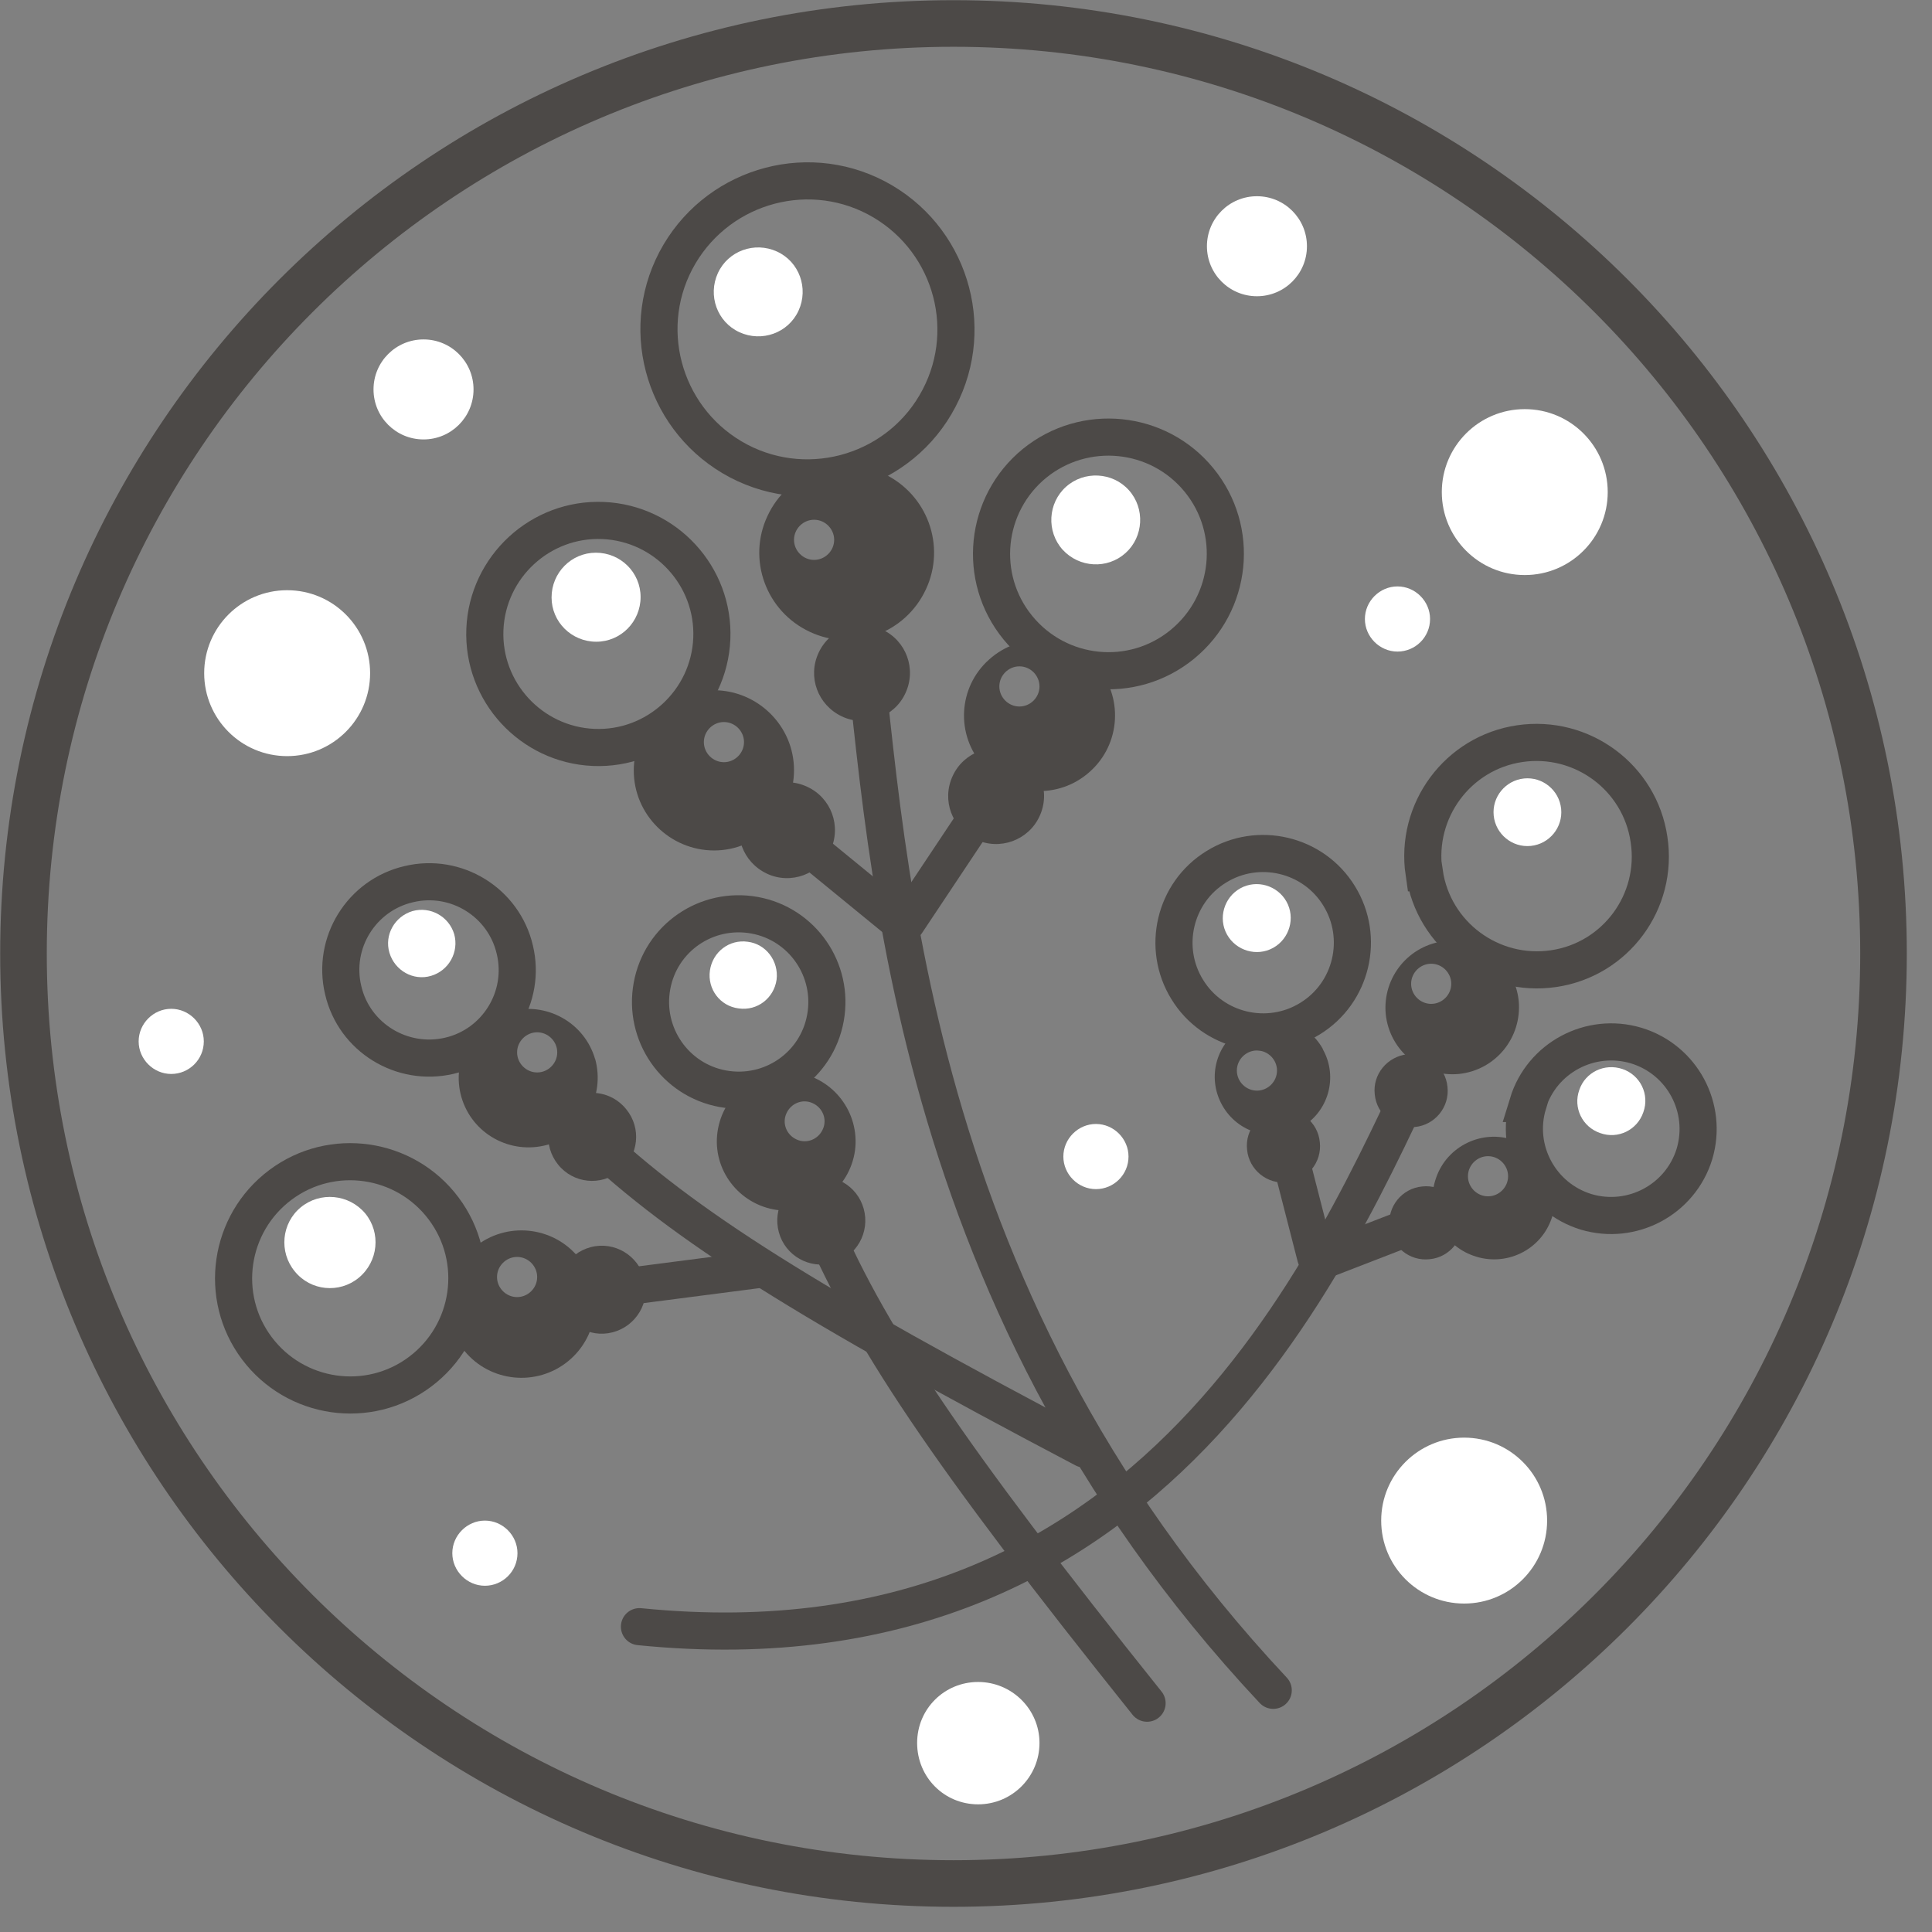 <svg width="51" height="51" viewBox="0 0 51 51" fill="none" xmlns="http://www.w3.org/2000/svg">
<rect x="0" y="0" width="51" height="51" fill="#808080" stroke="none"/>
<g clip-path="url(#clip0_2342_1019)">
<path d="M25.17 49.72C38.729 49.72 49.72 38.729 49.72 25.17C49.72 11.611 38.729 0.62 25.17 0.62C11.611 0.62 0.62 11.611 0.62 25.17C0.62 38.729 11.611 49.72 25.17 49.72Z" stroke="#4C4947" stroke-width="1.23" stroke-miterlimit="10" stroke-linecap="round"/>
<path d="M34.5 6.5C34.5 7.23 33.91 7.82 33.18 7.82C32.45 7.82 31.86 7.23 31.86 6.5C31.86 5.77 32.45 5.18 33.18 5.18C33.91 5.18 34.5 5.77 34.5 6.5Z" fill="white"/>
<path d="M12.5 10.28C12.5 11.01 11.91 11.6 11.18 11.6C10.45 11.6 9.86 11.01 9.86 10.28C9.86 9.55 10.45 8.96 11.18 8.96C11.91 8.96 12.5 9.55 12.5 10.28Z" fill="white"/>
<path d="M40.84 40.14C40.84 41.35 39.86 42.33 38.65 42.33C37.44 42.33 36.46 41.35 36.46 40.14C36.46 38.93 37.44 37.95 38.65 37.95C39.86 37.95 40.84 38.93 40.84 40.14Z" fill="white"/>
<path d="M9.77 17.77C9.77 18.98 8.79 19.96 7.58 19.96C6.37 19.96 5.39 18.98 5.39 17.77C5.39 16.56 6.37 15.58 7.58 15.58C8.79 15.58 9.77 16.56 9.77 17.77Z" fill="white"/>
<path d="M42.44 12.99C42.44 14.2 41.46 15.18 40.25 15.18C39.04 15.18 38.06 14.2 38.06 12.99C38.06 11.78 39.04 10.8 40.25 10.8C41.46 10.8 42.44 11.78 42.44 12.99Z" fill="white"/>
<path d="M27.44 46.01C27.44 46.9 26.72 47.63 25.82 47.63C24.92 47.63 24.21 46.91 24.21 46.01C24.21 45.11 24.93 44.4 25.82 44.4C26.71 44.4 27.44 45.12 27.44 46.01Z" fill="white"/>
<path d="M37.75 16.34C37.75 16.82 37.36 17.2 36.89 17.2C36.42 17.2 36.03 16.81 36.03 16.34C36.03 15.87 36.42 15.48 36.89 15.48C37.36 15.48 37.75 15.87 37.75 16.34Z" fill="white"/>
<path d="M29.79 30.53C29.79 31.01 29.4 31.39 28.93 31.39C28.46 31.39 28.07 31 28.07 30.53C28.07 30.06 28.46 29.67 28.93 29.67C29.4 29.67 29.79 30.06 29.79 30.53Z" fill="white"/>
<path d="M5.38 27.49C5.38 27.97 4.99 28.35 4.52 28.35C4.05 28.35 3.66 27.96 3.66 27.49C3.66 27.02 4.05 26.63 4.52 26.63C4.99 26.63 5.38 27.02 5.38 27.49Z" fill="white"/>
<path d="M13.66 41C13.66 41.48 13.27 41.86 12.8 41.86C12.33 41.86 11.94 41.47 11.94 41C11.94 40.53 12.33 40.14 12.8 40.14C13.27 40.14 13.66 40.53 13.66 41Z" fill="white"/>
<path d="M18.79 16.86C18.72 18.51 17.32 19.8 15.67 19.73C14.02 19.66 12.73 18.26 12.8 16.61C12.87 14.96 14.27 13.67 15.92 13.74C17.57 13.81 18.86 15.21 18.79 16.86Z" stroke="#4C4947" stroke-width="0.98" stroke-miterlimit="10" stroke-linecap="round"/>
<path d="M16.91 15.76C16.91 16.41 16.39 16.94 15.74 16.94C15.09 16.94 14.56 16.42 14.56 15.77C14.56 15.12 15.08 14.59 15.73 14.59C16.38 14.59 16.91 15.11 16.91 15.76Z" fill="white"/>
<path d="M20.05 21.32L23.84 24.42" stroke="#4C4947" stroke-width="0.98" stroke-linecap="round" stroke-linejoin="round"/>
<path d="M24.79 10.51C23.79 12.43 21.41 13.17 19.5 12.17C17.58 11.16 16.84 8.79 17.84 6.88C18.85 4.96 21.22 4.22 23.13 5.22C25.05 6.23 25.79 8.6 24.79 10.51Z" stroke="#4C4947" stroke-width="0.98" stroke-miterlimit="10" stroke-linecap="round"/>
<path d="M23.9 18.3C23.61 18.93 22.85 19.21 22.22 18.91C21.59 18.61 21.31 17.87 21.61 17.23C21.9 16.6 22.66 16.32 23.29 16.62C23.92 16.91 24.2 17.66 23.9 18.3Z" fill="#4C4947"/>
<path d="M27.44 21.55C27.15 22.18 26.39 22.46 25.76 22.16C25.13 21.86 24.85 21.12 25.15 20.48C25.44 19.85 26.2 19.57 26.83 19.87C27.46 20.16 27.74 20.91 27.44 21.55Z" fill="#4C4947"/>
<path d="M21.92 22.45C21.63 23.08 20.87 23.36 20.24 23.06C19.61 22.76 19.33 22.02 19.63 21.38C19.92 20.75 20.68 20.47 21.31 20.77C21.94 21.06 22.22 21.81 21.92 22.45Z" fill="#4C4947"/>
<path d="M21.08 8.2C20.81 8.79 20.11 9.04 19.52 8.77C18.93 8.5 18.68 7.8 18.95 7.21C19.22 6.62 19.92 6.37 20.51 6.64C21.1 6.91 21.35 7.61 21.08 8.2Z" fill="white"/>
<path d="M22.65 15.76C23.42 21.9 23.61 33.95 33.61 44.62" stroke="#4C4947" stroke-width="0.98" stroke-linecap="round" stroke-linejoin="round"/>
<path d="M31.21 17.01C29.89 18.09 27.95 17.89 26.87 16.57C25.79 15.25 25.99 13.31 27.31 12.23C28.63 11.16 30.57 11.35 31.65 12.67C32.73 13.99 32.53 15.93 31.21 17.01Z" stroke="#4C4947" stroke-width="0.98" stroke-miterlimit="10" stroke-linecap="round"/>
<path d="M29.71 14.6C29.23 15.03 28.49 14.99 28.05 14.51C27.62 14.03 27.66 13.28 28.14 12.85C28.62 12.42 29.37 12.46 29.8 12.94C30.23 13.42 30.19 14.17 29.71 14.6Z" fill="white"/>
<path d="M27.1 19.6L23.93 24.36" stroke="#4C4947" stroke-width="0.98" stroke-linecap="round" stroke-linejoin="round"/>
<path d="M40.34 29.13C39.97 30.34 40.66 31.62 41.87 31.99C43.08 32.35 44.36 31.67 44.73 30.46C45.09 29.25 44.41 27.97 43.19 27.6C41.98 27.24 40.7 27.92 40.33 29.13H40.34Z" stroke="#4C4947" stroke-width="0.98" stroke-miterlimit="10" stroke-linecap="round"/>
<path d="M41.69 28.77C41.52 29.24 41.77 29.75 42.24 29.91C42.71 30.08 43.22 29.83 43.38 29.36C43.55 28.89 43.3 28.38 42.83 28.22C42.36 28.06 41.85 28.3 41.69 28.77Z" fill="white"/>
<path d="M37.64 32.22L34.8 33.32" stroke="#4C4947" stroke-width="0.98" stroke-linecap="round" stroke-linejoin="round"/>
<path d="M37.6 23.04C37.84 24.68 39.37 25.81 41.01 25.57C42.65 25.33 43.78 23.8 43.53 22.16C43.29 20.52 41.76 19.39 40.12 19.63C38.48 19.87 37.35 21.4 37.59 23.04H37.6Z" stroke="#4C4947" stroke-width="0.98" stroke-miterlimit="10" stroke-linecap="round"/>
<path d="M36.29 28.89C36.34 29.42 36.82 29.81 37.35 29.75C37.88 29.7 38.27 29.22 38.21 28.69C38.16 28.16 37.68 27.77 37.15 27.83C36.62 27.89 36.23 28.36 36.29 28.89Z" fill="#4C4947"/>
<path d="M32.92 30.35C32.97 30.88 33.45 31.27 33.98 31.21C34.51 31.16 34.9 30.68 34.84 30.15C34.79 29.62 34.31 29.23 33.78 29.29C33.25 29.35 32.86 29.82 32.92 30.35Z" fill="#4C4947"/>
<path d="M36.68 32.38C36.73 32.91 37.21 33.3 37.74 33.24C38.27 33.19 38.66 32.71 38.6 32.18C38.55 31.65 38.07 31.26 37.54 31.32C37.01 31.37 36.62 31.85 36.68 32.38Z" fill="#4C4947"/>
<path d="M39.43 21.53C39.48 22.02 39.92 22.38 40.41 22.33C40.9 22.28 41.26 21.84 41.21 21.35C41.16 20.86 40.72 20.5 40.23 20.55C39.74 20.6 39.38 21.04 39.43 21.53Z" fill="white"/>
<path d="M37.96 27.26C35.49 32.38 31 44.36 16.88 42.94" stroke="#4C4947" stroke-width="0.98" stroke-linecap="round" stroke-linejoin="round"/>
<path d="M31.34 26.12C32.02 27.23 33.48 27.57 34.58 26.89C35.69 26.21 36.03 24.75 35.35 23.65C34.67 22.54 33.21 22.2 32.11 22.88C31 23.56 30.66 25.02 31.34 26.12Z" stroke="#4C4947" stroke-width="0.98" stroke-miterlimit="10" stroke-linecap="round"/>
<path d="M32.39 24.67C32.63 25.1 33.18 25.26 33.61 25.02C34.04 24.78 34.2 24.23 33.96 23.8C33.72 23.37 33.17 23.21 32.74 23.45C32.31 23.69 32.15 24.24 32.39 24.67Z" fill="white"/>
<path d="M33.78 29.48L34.73 33.18" stroke="#4C4947" stroke-width="0.98" stroke-linecap="round" stroke-linejoin="round"/>
<path d="M21.49 14.78C21.2 14.78 20.96 14.54 20.96 14.25C20.96 13.96 21.2 13.72 21.49 13.72C21.78 13.72 22.02 13.96 22.02 14.25C22.02 14.54 21.78 14.78 21.49 14.78ZM23.32 12.5C22.17 11.96 20.8 12.46 20.26 13.62C19.72 14.77 20.22 16.14 21.38 16.68C22.53 17.22 23.9 16.72 24.44 15.56C24.98 14.41 24.48 13.04 23.32 12.5Z" fill="#4C4947"/>
<path d="M26.91 18.65C26.62 18.65 26.38 18.41 26.38 18.12C26.38 17.83 26.62 17.59 26.91 17.59C27.2 17.59 27.44 17.83 27.44 18.12C27.44 18.41 27.2 18.65 26.91 18.65ZM28.92 17.56C28.19 16.74 26.93 16.67 26.11 17.41C25.29 18.14 25.22 19.4 25.96 20.22C26.69 21.04 27.95 21.11 28.77 20.37C29.59 19.64 29.66 18.38 28.93 17.56" fill="#4C4947"/>
<path d="M33.18 28.79C32.89 28.79 32.65 28.55 32.65 28.26C32.65 27.97 32.89 27.73 33.18 27.73C33.47 27.73 33.71 27.97 33.71 28.26C33.71 28.55 33.47 28.79 33.18 28.79ZM34.92 27.69C34.51 26.95 33.58 26.69 32.85 27.1C32.11 27.51 31.85 28.43 32.26 29.17C32.67 29.91 33.59 30.17 34.33 29.77C35.07 29.36 35.33 28.43 34.92 27.7" fill="#4C4947"/>
<path d="M37.78 26.5C37.49 26.5 37.25 26.26 37.25 25.97C37.25 25.68 37.49 25.44 37.78 25.44C38.07 25.44 38.31 25.68 38.31 25.97C38.31 26.26 38.07 26.5 37.78 26.5ZM38.16 24.84C37.19 24.94 36.49 25.8 36.58 26.77C36.68 27.74 37.54 28.44 38.51 28.35C39.48 28.25 40.18 27.39 40.09 26.42C39.99 25.45 39.13 24.75 38.16 24.84Z" fill="#4C4947"/>
<path d="M39.28 31.58C38.99 31.58 38.75 31.34 38.75 31.05C38.75 30.76 38.99 30.52 39.28 30.52C39.57 30.52 39.81 30.76 39.81 31.05C39.81 31.34 39.57 31.58 39.28 31.58ZM39.97 30.1C39.13 29.8 38.2 30.25 37.91 31.09C37.61 31.93 38.06 32.86 38.9 33.15C39.74 33.45 40.67 33.01 40.96 32.16C41.26 31.32 40.81 30.39 39.97 30.1Z" fill="#4C4947"/>
<path d="M19.11 20.12C18.82 20.12 18.58 19.88 18.58 19.59C18.58 19.3 18.82 19.06 19.11 19.06C19.4 19.06 19.64 19.3 19.64 19.59C19.64 19.88 19.4 20.12 19.11 20.12ZM18.84 18.22C17.67 18.22 16.73 19.18 16.73 20.34C16.73 21.51 17.69 22.45 18.85 22.45C20.02 22.45 20.96 21.49 20.96 20.33C20.96 19.16 20 18.22 18.84 18.22Z" fill="#4C4947"/>
<path d="M11.71 31.9C12.73 33.26 12.45 35.19 11.09 36.21C9.73 37.23 7.8 36.95 6.78 35.59C5.76 34.23 6.04 32.3 7.4 31.28C8.76 30.26 10.69 30.54 11.71 31.9Z" stroke="#4C4947" stroke-width="0.98" stroke-miterlimit="10" stroke-linecap="round"/>
<path d="M9.64 32.03C10.06 32.54 9.99 33.3 9.47 33.73C8.96 34.15 8.2 34.08 7.78 33.56C7.36 33.05 7.43 32.29 7.94 31.87C8.45 31.45 9.21 31.52 9.64 32.03Z" fill="white"/>
<path d="M15.1 34.15L20.04 33.51" stroke="#4C4947" stroke-width="0.98" stroke-linecap="round" stroke-linejoin="round"/>
<path d="M16.53 29.28C16.94 29.78 16.86 30.51 16.36 30.91C15.86 31.32 15.13 31.24 14.73 30.74C14.33 30.24 14.4 29.51 14.9 29.11C15.4 28.7 16.13 28.78 16.53 29.28Z" fill="#4C4947"/>
<path d="M17.01 33.76C17.17 34.38 16.79 35.01 16.17 35.17C15.55 35.33 14.92 34.95 14.76 34.33C14.6 33.71 14.98 33.08 15.6 32.92C16.22 32.76 16.85 33.14 17.01 33.76Z" fill="#4C4947"/>
<path d="M15.58 30.02C18.06 32.37 21.36 34.43 28.62 38.25" stroke="#4C4947" stroke-width="0.98" stroke-linecap="round" stroke-linejoin="round"/>
<path d="M13.59 25.07C13.89 26.32 13.11 27.58 11.86 27.87C10.61 28.16 9.35 27.39 9.06 26.14C8.76 24.89 9.54 23.63 10.79 23.34C12.04 23.04 13.3 23.82 13.59 25.07Z" stroke="#4C4947" stroke-width="0.98" stroke-miterlimit="10" stroke-linecap="round"/>
<path d="M11.99 24.66C12.12 25.13 11.85 25.62 11.38 25.76C10.91 25.9 10.42 25.62 10.28 25.15C10.14 24.68 10.42 24.19 10.89 24.05C11.36 23.92 11.85 24.19 11.99 24.66Z" fill="white"/>
<path d="M14.18 28.31C13.89 28.31 13.65 28.07 13.65 27.78C13.65 27.49 13.89 27.25 14.18 27.25C14.47 27.25 14.71 27.49 14.71 27.78C14.71 28.07 14.47 28.31 14.18 28.31ZM15.71 27.96C15.43 26.99 14.42 26.43 13.44 26.7C12.47 26.98 11.9 27.99 12.18 28.96C12.46 29.93 13.47 30.49 14.45 30.22C15.42 29.94 15.98 28.93 15.71 27.95" fill="#4C4947"/>
<path d="M22.8 31.91C22.97 32.53 22.61 33.17 21.99 33.34C21.37 33.51 20.73 33.15 20.56 32.53C20.39 31.91 20.75 31.27 21.37 31.1C21.99 30.93 22.63 31.29 22.8 31.91Z" fill="#4C4947"/>
<path d="M21.53 31.96C22.85 35.19 25.03 38.4 30.28 44.96" stroke="#4C4947" stroke-width="0.98" stroke-linecap="round" stroke-linejoin="round"/>
<path d="M21.79 26.87C21.56 28.14 20.35 28.97 19.08 28.74C17.82 28.51 16.98 27.3 17.21 26.03C17.44 24.76 18.65 23.93 19.92 24.16C21.18 24.39 22.02 25.6 21.79 26.87Z" stroke="#4C4947" stroke-width="0.98" stroke-miterlimit="10" stroke-linecap="round"/>
<path d="M20.5 25.86C20.43 26.35 19.99 26.69 19.5 26.62C19.01 26.56 18.67 26.11 18.74 25.62C18.81 25.13 19.25 24.79 19.74 24.86C20.22 24.92 20.56 25.37 20.5 25.86Z" fill="white"/>
<path d="M21.72 29.81C21.6 30.08 21.29 30.2 21.03 30.08C20.76 29.96 20.64 29.65 20.76 29.39C20.88 29.12 21.19 29 21.45 29.12C21.72 29.24 21.84 29.55 21.72 29.81ZM21 28.31C20 28.18 19.08 28.88 18.94 29.88C18.8 30.88 19.51 31.8 20.51 31.94C21.51 32.08 22.43 31.37 22.57 30.37C22.7 29.37 22 28.45 21 28.31Z" fill="#4C4947"/>
<path d="M13.65 34.24C13.36 34.24 13.12 34 13.12 33.71C13.12 33.42 13.36 33.18 13.65 33.18C13.94 33.18 14.18 33.42 14.18 33.71C14.18 34 13.94 34.24 13.65 34.24ZM15.27 33.19C14.59 32.36 13.36 32.24 12.53 32.92C11.7 33.6 11.58 34.83 12.26 35.66C12.94 36.49 14.17 36.61 15 35.93C15.83 35.25 15.95 34.02 15.27 33.19Z" fill="#4C4947"/>
</g>
<defs>
<clipPath id="clip0_2342_1019">
<rect width="50.34" height="50.34" fill="white"/>
</clipPath>
</defs>
</svg>
